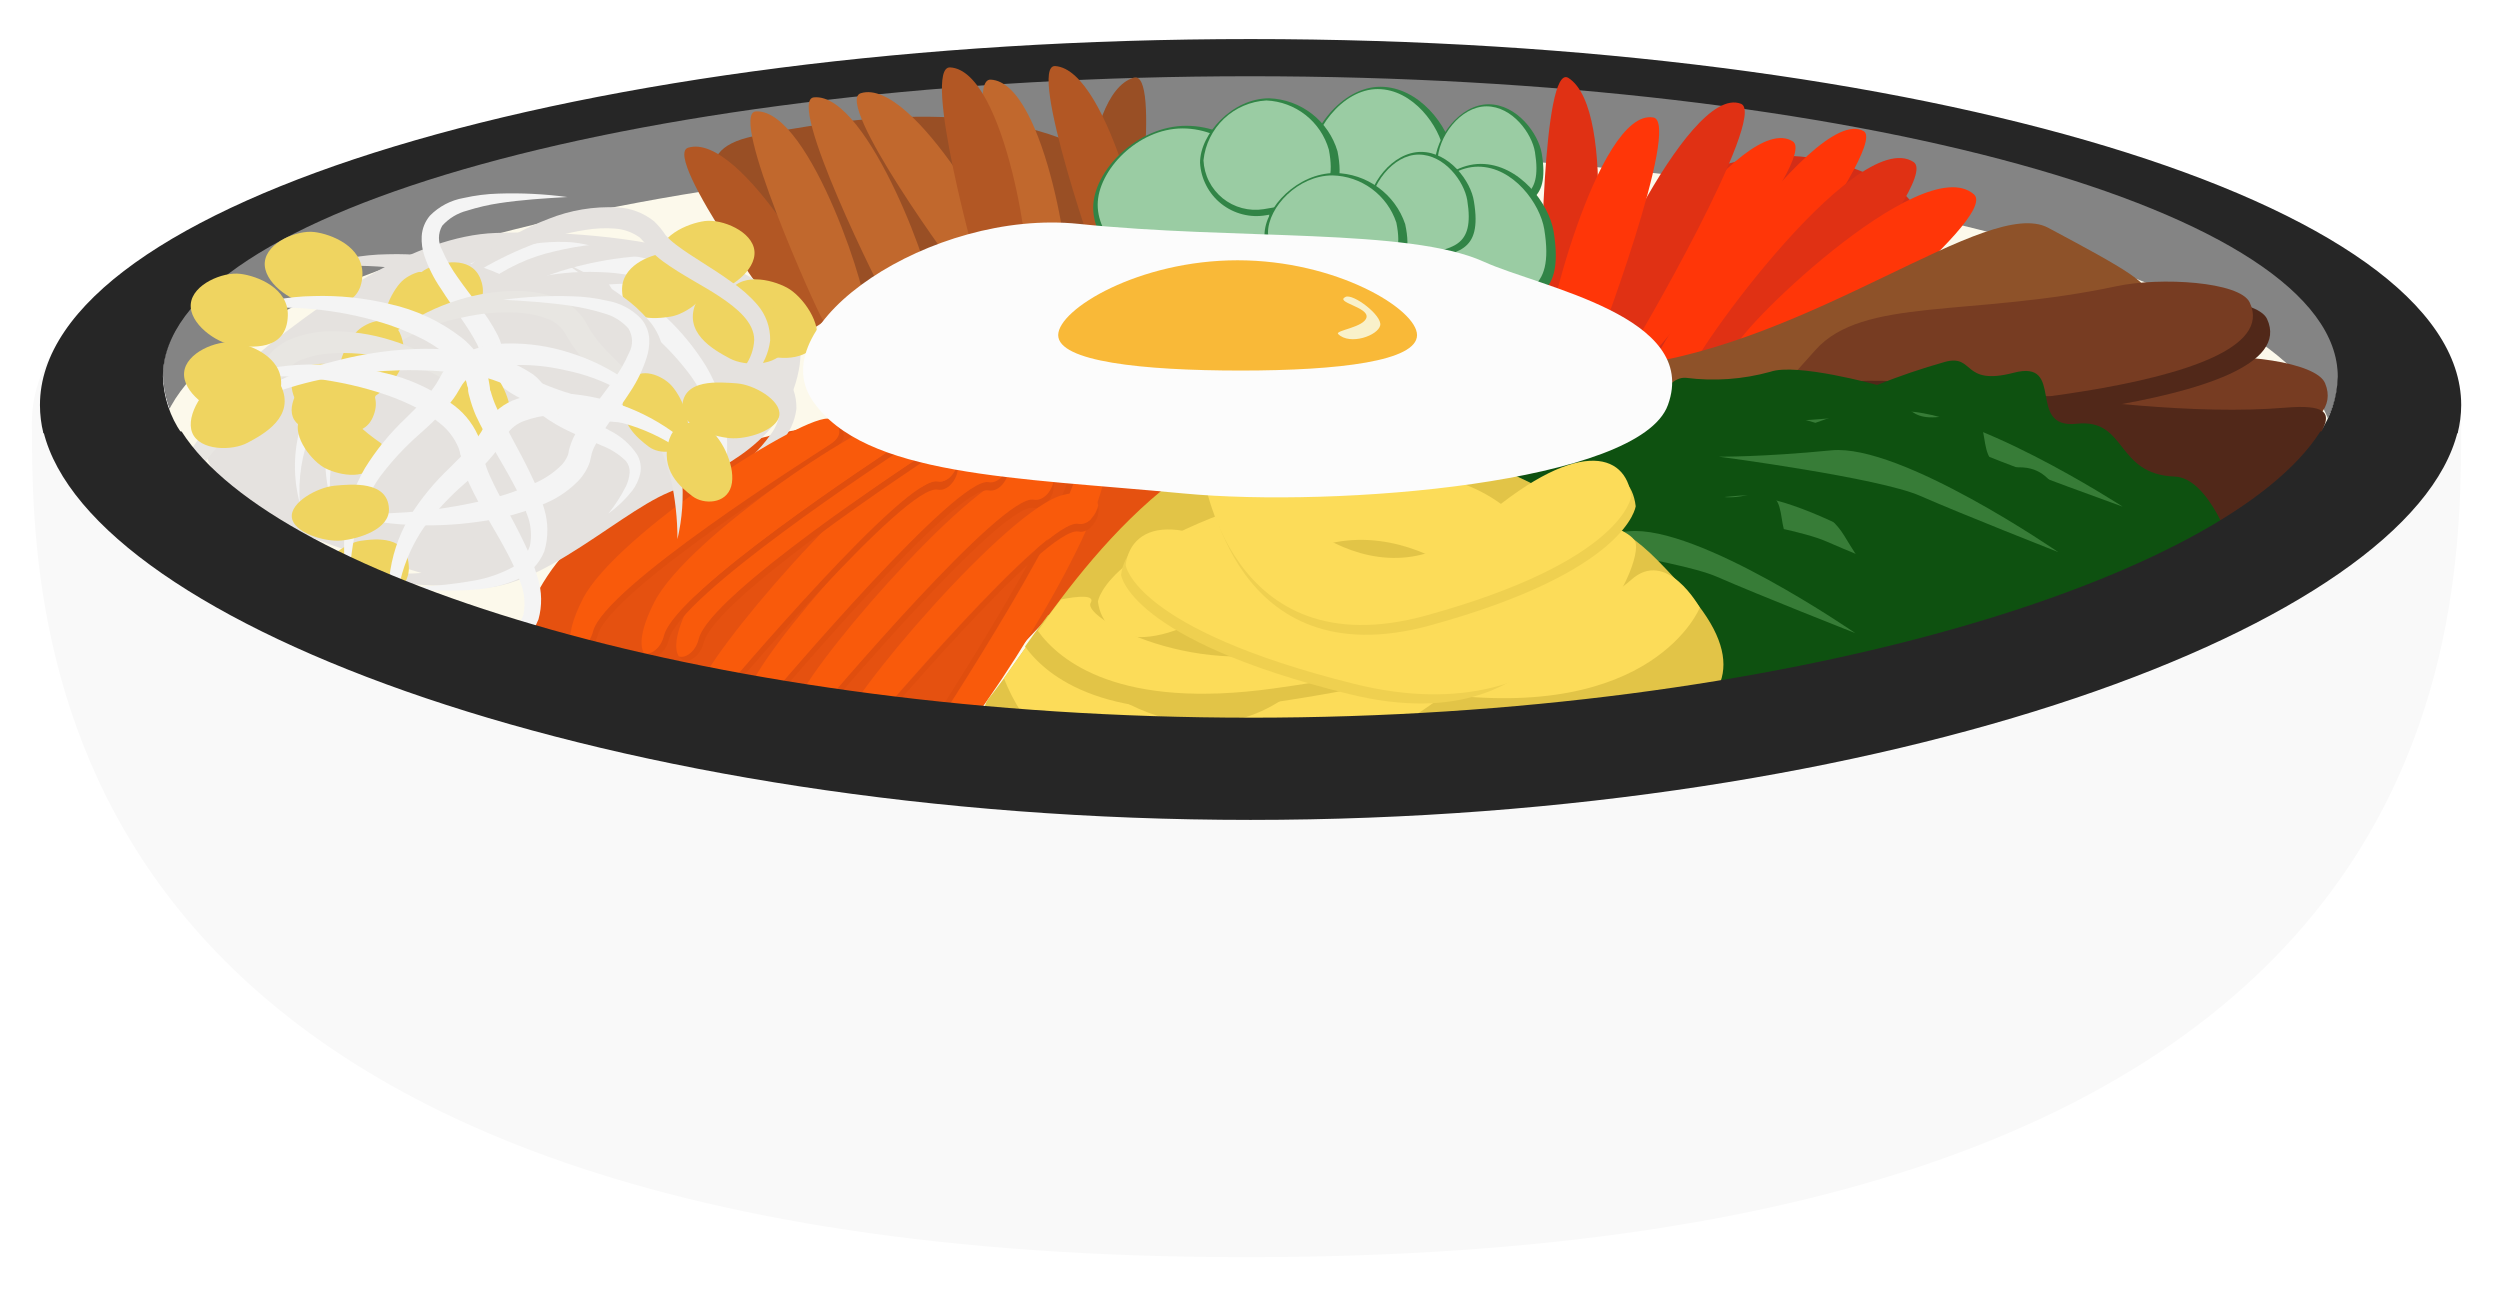 <svg width="54" height="28" viewBox="0 0 54 28" fill="none" xmlns="http://www.w3.org/2000/svg">
<path d="M53.162 9.123C53.162 13.694 53.162 27.155 26.925 27.155C0.86 27.155 0.689 13.694 0.689 9.123C0.689 4.552 12.434 0.844 26.925 0.844C41.416 0.844 53.162 4.55 53.162 9.123Z" fill="#F9F9F9"/>
<path d="M50.504 8.099C50.493 8.535 50.356 8.959 50.111 9.32C48.091 12.5 38.514 15.502 27.012 15.502C15.511 15.502 5.934 12.5 3.922 9.32C3.676 8.959 3.54 8.535 3.529 8.099C3.529 4.515 14.046 1.608 27.022 1.608C39.999 1.608 50.504 4.515 50.504 8.099Z" fill="#262626"/>
<path d="M50.504 8.099C50.493 8.535 50.356 8.959 50.111 9.32C48.091 12.5 38.514 15.502 27.012 15.502C15.511 15.502 5.934 12.5 3.922 9.32C3.676 8.959 3.54 8.535 3.529 8.099C3.529 4.515 14.046 1.608 27.022 1.608C39.999 1.608 50.504 4.515 50.504 8.099Z" fill="#848484"/>
<path d="M50.426 9.757C50.416 10.194 50.278 10.618 50.031 10.978C48.012 14.159 38.437 17.161 26.933 17.161C15.429 17.161 5.847 14.159 3.827 10.978C3.578 10.619 3.438 10.195 3.424 9.757C3.424 6.174 13.941 3.267 26.918 3.267C39.894 3.267 50.426 6.174 50.426 9.757Z" fill="#FCF9EB"/>
<path d="M44.719 10.19C43.433 10.332 43.563 9.091 42.481 9.372C41.399 9.653 42.1 8.019 41.011 8.479C39.922 8.939 40.133 8.193 39.497 8.467C38.86 8.74 38.109 9.178 38.109 9.178C38.109 9.178 36.316 8.959 35.786 9.24C35.227 9.487 34.624 9.621 34.013 9.636C33.844 9.659 33.682 9.72 33.539 9.814C33.396 9.907 33.276 10.032 33.187 10.178L35.615 10.409C36.749 10.516 38.39 9.544 39.223 10.538C40.056 11.533 40.467 13.065 41.891 12.396C43.316 11.727 44.769 12.354 45.259 12.468C45.749 12.582 46.136 11.555 46.136 11.555C46.136 11.555 45.468 10.108 44.719 10.19Z" fill="#0E5110"/>
<path d="M43.682 11.006C43.682 11.006 40.004 9.3 38.541 9.703C37.079 10.106 36.157 10.27 36.157 10.27C36.157 10.27 39.638 10.108 40.568 10.337C41.498 10.566 43.682 11.006 43.682 11.006Z" fill="#377C37"/>
<path d="M53.162 8.75C53.161 8.955 53.135 9.16 53.085 9.359H50.1C50.348 8.999 50.485 8.575 50.496 8.138C50.496 4.555 39.977 1.647 27.002 1.647C14.028 1.647 3.519 4.555 3.519 8.138C3.533 8.576 3.673 9 3.922 9.359H0.938C0.888 9.16 0.863 8.955 0.863 8.75C0.86 4.391 12.569 0.844 27.012 0.844C41.456 0.844 53.162 4.391 53.162 8.75Z" fill="#262626"/>
<path d="M43.56 12.284C42.272 12.197 42.565 10.991 41.471 11.078C40.377 11.165 41.277 9.675 40.138 9.936C38.999 10.197 39.313 9.499 38.646 9.655C38.149 9.783 37.658 9.936 37.176 10.113C37.176 10.113 35.435 9.576 34.873 9.76C34.278 9.907 33.659 9.932 33.053 9.834C32.531 9.77 32.165 9.205 32.165 10.222C32.165 11.239 33.642 10.076 34.533 10.881C35.547 11.802 37.117 11.426 37.803 12.557C38.489 13.689 38.969 14.368 40.459 13.96C41.949 13.552 43.309 14.428 43.776 14.627C44.244 14.825 44.771 13.88 44.771 13.88C44.771 13.88 44.311 12.336 43.56 12.284Z" fill="#0E5110"/>
<path d="M42.424 12.908C42.424 12.908 39.026 10.561 37.527 10.71C36.027 10.859 35.092 10.847 35.092 10.847C35.092 10.847 38.551 11.302 39.442 11.692C40.332 12.083 42.424 12.908 42.424 12.908Z" fill="#377C37"/>
<path d="M41.225 13.03C39.937 12.941 40.23 11.737 39.133 11.824C38.037 11.911 38.942 10.419 37.803 10.682C36.664 10.946 36.975 10.242 36.311 10.401C35.647 10.561 34.844 10.857 34.844 10.857C34.844 10.857 33.103 10.322 32.541 10.506C31.944 10.651 31.324 10.677 30.718 10.581C30.198 10.516 29.832 9.951 29.832 10.968C29.832 11.986 31.307 10.822 32.197 11.627C33.215 12.548 34.781 12.17 35.47 13.304C36.159 14.438 36.634 15.114 38.126 14.706C39.618 14.298 40.974 15.174 41.441 15.373C41.909 15.572 42.436 14.627 42.436 14.627C42.436 14.627 41.971 13.075 41.225 13.03Z" fill="#0E5110"/>
<path d="M40.076 13.677C40.076 13.677 36.679 11.329 35.177 11.476C33.675 11.623 32.745 11.613 32.745 11.613C32.745 11.613 36.202 12.07 37.092 12.461C37.982 12.851 40.076 13.677 40.076 13.677Z" fill="#377C37"/>
<path d="M20.959 15.704C20.959 17.31 15.672 15.502 12.922 15.502C10.171 15.502 11.278 12.752 12.452 11.7C17.207 7.445 21.959 9.738 24.709 9.738C27.46 9.738 20.959 14.097 20.959 15.704Z" fill="#E55110"/>
<path d="M22.325 10.971C21.646 10.837 17.905 15.268 17.493 15.741C17.154 16.131 17.149 15.596 17.159 15.38C17.159 15.611 17.229 15.877 17.493 15.564C17.905 15.082 21.646 10.658 22.325 10.792C22.521 10.829 22.71 10.62 22.75 10.401C22.822 10.665 22.573 11.018 22.325 10.971Z" fill="#E04E0E"/>
<path d="M22.755 10.402C22.715 10.62 22.526 10.829 22.33 10.792C21.646 10.658 17.905 15.082 17.493 15.564C17.229 15.868 17.167 15.612 17.159 15.38C17.159 15.336 17.159 15.306 17.159 15.306C17.279 14.599 20.84 10.444 22.001 10.178C22.504 10.058 22.715 10.205 22.755 10.402Z" fill="#F95A0B"/>
<path d="M21.35 10.593C20.668 10.461 16.928 14.88 16.513 15.365C16.177 15.753 16.172 15.219 16.18 15.005C16.18 15.236 16.249 15.502 16.513 15.186C16.928 14.706 20.668 10.294 21.35 10.414C21.546 10.454 21.735 10.242 21.777 10.026C21.84 10.294 21.601 10.643 21.35 10.593Z" fill="#E04E0E"/>
<path d="M21.778 10.026C21.735 10.242 21.546 10.454 21.35 10.414C20.669 10.295 16.928 14.706 16.513 15.186C16.249 15.492 16.19 15.236 16.18 15.005C16.18 14.96 16.18 14.93 16.18 14.93C16.297 14.224 19.86 10.068 21.022 9.802C21.524 9.683 21.735 9.827 21.778 10.026Z" fill="#F95A0B"/>
<path d="M23.131 9.916C23.357 10.662 20.146 15.594 19.788 16.133C19.507 16.576 19.97 16.494 20.154 16.449C19.955 16.477 19.721 16.449 19.942 16.104C20.291 15.559 23.511 10.633 23.285 9.886C23.263 9.779 23.278 9.667 23.326 9.568C23.375 9.47 23.455 9.39 23.553 9.342C23.485 9.346 23.42 9.366 23.36 9.399C23.301 9.431 23.249 9.476 23.209 9.531C23.169 9.586 23.141 9.649 23.127 9.715C23.114 9.782 23.115 9.85 23.131 9.916V9.916Z" fill="#E04E0E"/>
<path d="M23.553 9.345C23.455 9.393 23.375 9.473 23.326 9.571C23.278 9.67 23.263 9.782 23.285 9.889C23.511 10.635 20.3 15.564 19.942 16.107C19.721 16.452 19.942 16.48 20.154 16.452L20.218 16.432C20.81 16.184 23.827 11.501 23.869 10.148C23.891 9.574 23.73 9.36 23.553 9.345Z" fill="#F95A0B"/>
<path d="M23.295 11.481C22.611 11.347 18.87 15.766 18.458 16.263C18.119 16.654 18.114 16.119 18.124 15.905C18.124 16.134 18.194 16.402 18.458 16.087C18.87 15.607 22.611 11.18 23.295 11.314C23.489 11.354 23.68 11.143 23.72 10.924C23.782 11.175 23.543 11.538 23.295 11.481Z" fill="#E04E0E"/>
<path d="M23.72 10.911C23.68 11.13 23.489 11.341 23.295 11.302C22.611 11.167 18.87 15.594 18.458 16.074C18.194 16.377 18.132 16.121 18.124 15.893C18.124 15.848 18.124 15.818 18.124 15.818C18.244 15.112 21.805 10.956 22.966 10.69C23.469 10.568 23.68 10.715 23.72 10.911Z" fill="#F95A0B"/>
<path d="M20.253 10.576C19.572 10.444 15.831 14.863 15.416 15.348C15.08 15.736 15.075 15.201 15.083 14.988C15.083 15.219 15.152 15.485 15.416 15.169C15.831 14.689 19.572 10.265 20.253 10.397C20.45 10.437 20.639 10.225 20.681 10.009C20.743 10.27 20.504 10.626 20.253 10.576Z" fill="#E04E0E"/>
<path d="M20.681 10.009C20.639 10.225 20.45 10.436 20.253 10.397C19.572 10.265 15.831 14.689 15.416 15.169C15.152 15.475 15.093 15.219 15.083 14.987C15.083 14.943 15.083 14.913 15.083 14.913C15.207 14.199 18.771 10.046 19.932 9.777C20.427 9.665 20.639 9.81 20.681 10.009Z" fill="#F95A0B"/>
<path d="M10.067 7.89C10.361 7.505 10.713 7.17 11.111 6.895C11.512 6.609 11.947 6.375 12.407 6.199C12.88 6.009 13.39 5.924 13.899 5.95C14.19 5.964 14.468 6.069 14.695 6.251C14.789 6.341 14.873 6.442 14.944 6.552C15.014 6.627 15.09 6.696 15.172 6.758C15.526 7.027 15.951 7.256 16.351 7.549C16.564 7.692 16.758 7.863 16.926 8.056C17.113 8.272 17.212 8.551 17.202 8.837C17.167 9.102 17.052 9.35 16.873 9.549C16.713 9.736 16.53 9.903 16.329 10.046C15.939 10.328 15.523 10.571 15.085 10.772C15.477 10.503 15.85 10.208 16.202 9.889C16.37 9.734 16.522 9.561 16.655 9.374C16.774 9.212 16.843 9.018 16.854 8.817C16.854 8.437 16.48 8.131 16.108 7.885C15.735 7.639 15.297 7.425 14.884 7.121C14.774 7.041 14.672 6.951 14.581 6.85C14.521 6.76 14.453 6.677 14.377 6.602C14.226 6.498 14.051 6.436 13.869 6.423C13.653 6.403 13.434 6.412 13.22 6.45C12.996 6.484 12.775 6.534 12.559 6.599C11.657 6.875 10.812 7.312 10.067 7.89V7.89Z" fill="#E5E2DF"/>
<path d="M9.786 7.273C9.477 7.422 9.072 7.957 9.204 8.307C9.336 8.658 9.95 8.69 10.261 8.539C10.572 8.387 11.203 8.079 10.927 7.464C10.716 6.997 10.092 7.121 9.786 7.273Z" fill="#EFD460"/>
<path d="M15.2 13.88C15.448 12.92 19.81 10.058 20.29 9.737C20.678 9.474 20.363 9.22 20.233 9.13C20.365 9.25 20.482 9.449 20.183 9.655C19.706 9.976 15.332 12.836 15.093 13.796C15.026 14.074 14.812 14.223 14.663 14.179C14.789 14.38 15.113 14.233 15.2 13.88Z" fill="#E04E0E"/>
<path d="M14.663 14.179C14.812 14.224 15.026 14.075 15.093 13.796C15.341 12.836 19.706 9.976 20.183 9.656C20.489 9.449 20.365 9.25 20.233 9.131L20.186 9.104C19.711 8.93 15.58 11.68 14.881 13.083C14.576 13.684 14.563 14.025 14.663 14.179Z" fill="#F95A0B"/>
<path d="M12.909 13.724C13.158 12.769 17.552 9.994 18.035 9.678C18.428 9.429 18.112 9.161 17.983 9.071C18.114 9.193 18.231 9.395 17.93 9.594C17.45 9.907 13.051 12.682 12.803 13.637C12.733 13.913 12.517 14.06 12.37 14.01C12.497 14.217 12.817 14.075 12.909 13.724Z" fill="#E04E0E"/>
<path d="M12.377 14.01C12.524 14.06 12.74 13.913 12.81 13.637C13.059 12.682 17.458 9.907 17.938 9.593C18.244 9.394 18.122 9.193 17.99 9.071L17.93 9.051C17.458 8.867 13.305 11.538 12.591 12.931C12.288 13.527 12.273 13.861 12.377 14.01Z" fill="#F95A0B"/>
<path d="M14.449 13.809C14.697 12.849 19.059 9.986 19.539 9.665C19.93 9.417 19.614 9.148 19.482 9.059C19.614 9.178 19.731 9.379 19.435 9.583C18.955 9.904 14.581 12.767 14.342 13.726C14.275 14.002 14.061 14.154 13.912 14.107C14.039 14.308 14.367 14.162 14.449 13.809Z" fill="#E04E0E"/>
<path d="M13.912 14.107C14.061 14.155 14.275 14.003 14.342 13.727C14.591 12.767 18.955 9.904 19.435 9.584C19.738 9.38 19.614 9.178 19.482 9.059L19.435 9.034C18.96 8.857 14.829 11.61 14.13 13.013C13.825 13.612 13.815 13.96 13.912 14.107Z" fill="#F95A0B"/>
<path d="M40.931 4.055C36.788 1.645 33.471 6.293 34.125 6.758C34.779 7.223 36.96 8.862 37.333 8.802C37.706 8.743 43.053 5.288 40.931 4.055Z" fill="#D32E18"/>
<path d="M38.723 3.053C37.631 2.366 34.714 6.865 34.856 7.032C34.998 7.198 35.46 7.852 35.644 7.703C35.828 7.554 39.28 3.406 38.723 3.053Z" fill="#FF3608"/>
<path d="M40.258 2.834C39.146 2.182 35.45 7.964 35.582 8.158C35.714 8.352 36.147 9.044 36.365 8.837C36.584 8.631 40.827 3.177 40.258 2.834Z" fill="#FF3608"/>
<path d="M37.606 2.242C36.44 1.782 34.125 7.017 34.289 7.171C34.453 7.325 34.99 7.872 35.154 7.668C35.319 7.464 38.203 2.476 37.606 2.242Z" fill="#E03114"/>
<path d="M41.334 3.5C40.071 2.672 36.251 8.041 36.415 8.258C36.579 8.474 37.084 9.252 37.316 9.063C37.547 8.874 41.971 3.923 41.334 3.5Z" fill="#E03114"/>
<path d="M42.638 4.199C41.511 3.207 37.34 7.31 37.47 7.559C37.599 7.808 38.012 8.576 38.253 8.459C38.494 8.343 43.214 4.707 42.638 4.199Z" fill="#FF3608"/>
<path d="M33.876 1.682C34.97 2.376 34.386 6.977 34.194 6.927C34.003 6.877 33.344 6.736 33.307 6.502C33.269 6.268 33.317 1.342 33.876 1.682Z" fill="#E03114"/>
<path d="M35.714 2.538C34.513 2.322 33.249 7.4 33.434 7.512C33.617 7.624 34.234 8.022 34.354 7.82C34.473 7.619 36.328 2.647 35.714 2.538Z" fill="#FF3608"/>
<path d="M16.289 2.939C24.899 1.16 25.702 5.614 24.744 5.973C23.787 6.331 20.497 7.562 20.019 7.465C19.542 7.368 13.141 3.58 16.289 2.939Z" fill="#994F25"/>
<path d="M18.594 2.013C19.738 1.66 21.865 5.532 21.703 5.649C21.541 5.766 20.994 6.178 20.833 6.037C20.671 5.895 17.99 2.195 18.594 2.013Z" fill="#C1682D"/>
<path d="M17.58 2.103C18.771 1.988 20.263 6.231 20.087 6.316C19.91 6.4 19.308 6.694 19.176 6.522C19.045 6.35 16.968 2.163 17.58 2.103Z" fill="#C1682D"/>
<path d="M14.864 3.19C16.028 2.834 18.154 6.708 17.99 6.813C17.826 6.917 17.284 7.345 17.13 7.201C16.975 7.057 14.28 3.371 14.864 3.19Z" fill="#B25724"/>
<path d="M16.329 2.406C17.523 2.347 18.86 6.656 18.679 6.729C18.497 6.801 17.888 7.072 17.764 6.893C17.64 6.714 15.715 2.436 16.329 2.406Z" fill="#C1682D"/>
<path d="M24.488 1.678C23.32 2.028 23.32 5.893 23.521 5.89C23.722 5.888 24.384 5.89 24.448 5.716C24.513 5.542 25.085 1.499 24.488 1.678Z" fill="#994F25"/>
<path d="M21.399 1.72C22.608 1.78 23.22 6.166 23.026 6.219C22.832 6.271 22.173 6.48 22.078 6.291C21.984 6.102 20.778 1.688 21.399 1.72Z" fill="#C1682D"/>
<path d="M22.792 1.427C23.986 1.504 24.946 5.94 24.759 5.992C24.573 6.045 23.941 6.241 23.834 6.055C23.727 5.868 22.18 1.389 22.792 1.427Z" fill="#B25724"/>
<path d="M20.522 1.456C21.733 1.516 22.342 5.903 22.148 5.957C21.954 6.012 21.295 6.206 21.201 6.027C21.106 5.848 19.902 1.424 20.522 1.456Z" fill="#B25724"/>
<path d="M10.706 5.032C8.945 5.092 7.03 6.524 6.175 7.168C5.319 7.812 3.688 9.135 4.765 10.384C5.842 11.632 8.47 12.125 9.878 12.622C11.286 13.119 13.255 11.13 14.451 10.633C15.647 10.135 16.968 9.479 17.254 7.996C17.749 5.44 13.262 4.943 10.706 5.032Z" fill="#E5E2DF"/>
<path d="M17.033 7.23C16.618 6.878 16.14 6.606 15.625 6.43C15.119 6.242 14.597 6.102 14.066 6.012C13.538 5.916 13.003 5.865 12.467 5.86C11.948 5.837 11.429 5.907 10.935 6.066C10.827 6.105 10.724 6.157 10.629 6.221C10.536 6.293 10.453 6.377 10.38 6.469C10.188 6.697 9.964 6.896 9.716 7.061C9.249 7.375 8.784 7.648 8.366 7.974C7.945 8.288 7.607 8.702 7.384 9.178C7.177 9.677 7.092 10.218 7.135 10.757C6.987 10.21 6.992 9.634 7.15 9.091C7.337 8.542 7.669 8.054 8.11 7.678C8.535 7.323 8.978 6.991 9.438 6.683C9.55 6.604 9.647 6.522 9.751 6.435C9.841 6.354 9.924 6.267 10 6.173C10.097 6.041 10.21 5.921 10.338 5.818C10.467 5.725 10.609 5.649 10.758 5.594C11.314 5.417 11.897 5.345 12.479 5.383C13.042 5.409 13.601 5.492 14.148 5.631C14.693 5.762 15.222 5.954 15.725 6.203C16.232 6.444 16.678 6.795 17.033 7.23Z" fill="#F4F4F4"/>
<path d="M16.998 6.213C17.339 6.395 17.776 7.014 17.617 7.402C17.458 7.79 16.762 7.798 16.421 7.616C16.08 7.434 15.376 7.056 15.71 6.373C15.961 5.863 16.66 6.032 16.998 6.213Z" fill="#EFD460"/>
<path d="M16.376 7.357C15.959 7.009 15.482 6.74 14.969 6.564C14.462 6.379 13.94 6.239 13.409 6.146C12.881 6.052 12.346 6.002 11.81 5.997C11.291 5.973 10.773 6.042 10.278 6.201C10.171 6.241 10.068 6.294 9.972 6.358C9.879 6.43 9.796 6.513 9.724 6.606C9.526 6.827 9.3 7.02 9.052 7.181C8.585 7.492 8.12 7.768 7.699 8.094C7.281 8.41 6.947 8.824 6.727 9.3C6.52 9.799 6.435 10.34 6.478 10.879C6.33 10.333 6.335 9.756 6.493 9.213C6.683 8.667 7.015 8.182 7.456 7.808C7.878 7.422 8.358 7.126 8.786 6.813C8.898 6.736 8.995 6.654 9.099 6.564C9.188 6.483 9.272 6.396 9.348 6.303C9.441 6.177 9.549 6.063 9.669 5.962C9.799 5.868 9.941 5.793 10.092 5.739C10.646 5.562 11.229 5.49 11.81 5.527C12.373 5.553 12.932 5.637 13.479 5.776C14.025 5.908 14.555 6.101 15.058 6.35C15.567 6.584 16.017 6.928 16.376 7.357V7.357Z" fill="#F4F4F4"/>
<path d="M16.341 6.34C16.68 6.522 17.12 7.141 16.96 7.527C16.801 7.912 16.103 7.924 15.764 7.743C15.426 7.561 14.72 7.183 15.051 6.499C15.304 5.99 16.001 6.159 16.341 6.34Z" fill="#EFD460"/>
<path d="M8.704 7.062C8.913 6.654 9.219 6.304 9.594 6.042C9.969 5.772 10.384 5.565 10.825 5.428C11.273 5.281 11.742 5.212 12.213 5.226C12.46 5.234 12.704 5.28 12.937 5.363C13.201 5.452 13.428 5.627 13.581 5.861L13.668 6.012C13.693 6.052 13.71 6.094 13.74 6.134C13.798 6.221 13.861 6.304 13.929 6.383C14.066 6.539 14.227 6.689 14.382 6.848C14.719 7.164 15.012 7.524 15.255 7.917C15.493 8.321 15.642 8.771 15.69 9.238C15.73 9.69 15.698 10.146 15.595 10.588C15.594 10.148 15.546 9.71 15.451 9.28C15.35 8.867 15.172 8.477 14.929 8.129C14.674 7.784 14.381 7.468 14.056 7.189C13.892 7.037 13.728 6.883 13.559 6.706C13.475 6.618 13.398 6.524 13.327 6.425C13.291 6.374 13.258 6.321 13.228 6.266L13.146 6.127C13.051 5.986 12.913 5.88 12.753 5.826C12.566 5.759 12.371 5.718 12.173 5.704C11.756 5.678 11.337 5.713 10.93 5.808C10.072 5.976 9.292 6.416 8.704 7.062V7.062Z" fill="#F4F4F4"/>
<path d="M8.729 6.032C8.493 6.214 8.187 6.833 8.296 7.221C8.406 7.609 8.896 7.616 9.144 7.435C9.393 7.253 9.87 6.875 9.642 6.191C9.45 5.682 8.965 5.851 8.729 6.032Z" fill="#EFD460"/>
<path d="M15.247 5.569C14.194 5.442 13.126 5.539 12.114 5.855C11.868 5.932 11.629 6.026 11.397 6.139C11.172 6.242 10.961 6.374 10.771 6.532C10.594 6.671 10.455 6.854 10.368 7.061C10.349 7.109 10.335 7.16 10.328 7.211C10.328 7.231 10.328 7.278 10.311 7.318C10.293 7.357 10.293 7.397 10.283 7.434C10.247 7.573 10.198 7.709 10.139 7.84C9.89 8.355 9.599 8.797 9.356 9.265C9.231 9.49 9.124 9.724 9.037 9.966C8.951 10.184 8.93 10.423 8.978 10.652C9.012 10.761 9.069 10.862 9.144 10.947C9.219 11.033 9.312 11.102 9.415 11.15C9.645 11.266 9.891 11.35 10.144 11.399C10.67 11.495 11.203 11.547 11.738 11.555C11.199 11.63 10.654 11.645 10.112 11.6C9.83 11.576 9.554 11.509 9.293 11.401C9.147 11.345 9.013 11.258 8.902 11.147C8.791 11.036 8.704 10.903 8.647 10.757C8.557 10.463 8.557 10.148 8.647 9.854C8.724 9.584 8.826 9.322 8.953 9.071C9.201 8.573 9.475 8.111 9.684 7.643C9.737 7.536 9.781 7.425 9.816 7.31C9.816 7.283 9.816 7.258 9.833 7.231L9.848 7.139C9.857 7.054 9.877 6.97 9.905 6.89C10.014 6.594 10.205 6.336 10.455 6.144C10.909 5.793 11.436 5.548 11.997 5.425C12.535 5.294 13.089 5.236 13.643 5.253C14.192 5.265 14.735 5.372 15.247 5.569V5.569Z" fill="#E5E2DF"/>
<path d="M15.225 4.774C15.598 4.727 16.257 4.998 16.296 5.423C16.336 5.848 15.744 6.269 15.361 6.316C14.978 6.363 14.212 6.455 14.188 5.679C14.18 5.087 14.864 4.824 15.225 4.774Z" fill="#EFD460"/>
<path d="M6.769 5.796C7.282 5.601 7.825 5.499 8.373 5.492C8.927 5.475 9.481 5.533 10.02 5.664C10.581 5.786 11.107 6.031 11.562 6.383C11.811 6.575 12.002 6.833 12.111 7.129C12.139 7.209 12.158 7.293 12.168 7.377L12.183 7.472C12.183 7.497 12.183 7.524 12.201 7.551C12.232 7.668 12.273 7.782 12.325 7.892C12.531 8.36 12.822 8.825 13.054 9.32C13.184 9.567 13.29 9.826 13.372 10.093C13.462 10.387 13.462 10.701 13.372 10.996C13.316 11.141 13.23 11.273 13.12 11.383C13.01 11.494 12.878 11.58 12.733 11.637C12.472 11.746 12.196 11.812 11.915 11.834C11.372 11.879 10.827 11.863 10.288 11.787C10.822 11.78 11.354 11.729 11.88 11.635C12.132 11.586 12.377 11.502 12.606 11.386C12.71 11.338 12.802 11.269 12.877 11.184C12.953 11.098 13.009 10.998 13.044 10.889C13.091 10.659 13.07 10.421 12.984 10.202C12.896 9.96 12.791 9.725 12.668 9.499C12.419 9.034 12.123 8.588 11.882 8.076C11.819 7.942 11.767 7.803 11.728 7.661C11.728 7.623 11.711 7.584 11.701 7.544C11.691 7.504 11.701 7.457 11.683 7.437C11.676 7.386 11.663 7.336 11.646 7.288C11.558 7.08 11.42 6.897 11.243 6.756C11.052 6.597 10.84 6.465 10.614 6.363C10.383 6.25 10.143 6.155 9.898 6.079C8.887 5.764 7.82 5.668 6.769 5.796V5.796Z" fill="#E5E2DF"/>
<path d="M6.792 5.012C6.419 4.965 5.762 5.234 5.72 5.661C5.678 6.089 6.274 6.507 6.657 6.564C7.04 6.621 7.804 6.703 7.829 5.927C7.836 5.321 7.155 5.057 6.792 5.012Z" fill="#EFD460"/>
<path d="M14.367 6.163C13.431 6.066 12.485 6.16 11.586 6.442C11.37 6.509 11.159 6.592 10.955 6.691C10.756 6.78 10.57 6.896 10.403 7.036C10.25 7.16 10.129 7.318 10.052 7.499C10.037 7.54 10.025 7.583 10.017 7.626C10.017 7.641 10.017 7.685 10.002 7.72C9.987 7.755 9.987 7.795 9.977 7.827C9.943 7.955 9.897 8.08 9.841 8.2C9.624 8.66 9.343 9.053 9.139 9.466C9.028 9.664 8.933 9.871 8.856 10.085C8.781 10.276 8.762 10.484 8.801 10.685C8.83 10.78 8.878 10.868 8.943 10.943C9.009 11.018 9.089 11.078 9.179 11.12C9.382 11.222 9.598 11.297 9.821 11.341C10.288 11.428 10.761 11.479 11.236 11.493C10.757 11.563 10.271 11.58 9.788 11.543C9.537 11.522 9.291 11.463 9.057 11.368C8.927 11.317 8.808 11.239 8.709 11.14C8.609 11.041 8.532 10.922 8.48 10.791C8.401 10.526 8.401 10.243 8.48 9.978C8.549 9.736 8.639 9.5 8.751 9.275C8.965 8.834 9.214 8.419 9.398 8.009C9.443 7.912 9.479 7.811 9.505 7.708C9.511 7.685 9.516 7.662 9.52 7.638L9.532 7.556C9.543 7.482 9.561 7.409 9.584 7.337C9.684 7.071 9.857 6.837 10.082 6.663C10.49 6.35 10.962 6.131 11.465 6.022C11.945 5.906 12.44 5.857 12.934 5.877C13.425 5.887 13.91 5.984 14.367 6.163V6.163Z" fill="#E5E2DF"/>
<path d="M14.349 5.468C14.68 5.428 15.264 5.667 15.302 6.045C15.339 6.423 14.804 6.791 14.479 6.84C14.153 6.89 13.459 6.965 13.437 6.273C13.419 5.749 14.018 5.51 14.349 5.468Z" fill="#EFD460"/>
<path d="M7.901 12.356C8.837 12.454 9.783 12.359 10.681 12.078C10.898 12.011 11.109 11.928 11.313 11.829C11.512 11.739 11.698 11.623 11.865 11.483C12.018 11.36 12.138 11.201 12.216 11.021C12.231 10.979 12.242 10.937 12.25 10.894C12.25 10.879 12.25 10.834 12.265 10.799C12.28 10.765 12.28 10.727 12.29 10.693C12.324 10.564 12.37 10.439 12.427 10.319C12.643 9.859 12.924 9.466 13.128 9.054C13.24 8.855 13.334 8.648 13.412 8.434C13.486 8.244 13.505 8.036 13.466 7.835C13.438 7.74 13.389 7.652 13.324 7.577C13.259 7.502 13.179 7.441 13.088 7.4C12.886 7.297 12.67 7.223 12.447 7.179C11.98 7.091 11.507 7.041 11.032 7.027C11.511 6.957 11.996 6.942 12.479 6.98C12.73 6.998 12.977 7.056 13.21 7.151C13.342 7.203 13.461 7.281 13.561 7.38C13.66 7.48 13.738 7.599 13.79 7.731C13.87 7.996 13.87 8.279 13.79 8.544C13.722 8.786 13.631 9.022 13.519 9.248C13.305 9.688 13.056 10.103 12.872 10.513C12.827 10.61 12.792 10.711 12.765 10.814C12.759 10.837 12.754 10.861 12.75 10.884L12.738 10.966C12.727 11.04 12.709 11.114 12.686 11.185C12.586 11.451 12.413 11.685 12.188 11.859C11.78 12.172 11.308 12.391 10.806 12.5C10.325 12.616 9.83 12.665 9.336 12.645C8.844 12.634 8.358 12.537 7.901 12.356V12.356Z" fill="#E5E2DF"/>
<path d="M7.918 13.053C7.588 13.093 7.003 12.854 6.966 12.476C6.929 12.098 7.463 11.73 7.789 11.682C8.115 11.635 8.809 11.556 8.831 12.247C8.848 12.782 8.249 13.011 7.918 13.053Z" fill="#EFD460"/>
<path d="M7.319 9.501C8.063 10.079 8.905 10.516 9.806 10.792C10.023 10.86 10.245 10.909 10.47 10.941C10.683 10.978 10.9 10.988 11.116 10.971C11.301 10.958 11.478 10.896 11.631 10.792C11.709 10.717 11.778 10.633 11.838 10.543C11.929 10.443 12.031 10.352 12.141 10.272C12.554 9.971 12.982 9.775 13.365 9.511C13.748 9.248 14.111 8.959 14.111 8.576C14.099 8.369 14.027 8.17 13.902 8.004C13.767 7.817 13.615 7.644 13.447 7.487C13.094 7.17 12.722 6.875 12.332 6.604C12.77 6.805 13.187 7.049 13.576 7.333C13.778 7.476 13.961 7.643 14.123 7.83C14.304 8.033 14.42 8.285 14.456 8.554C14.466 8.84 14.366 9.119 14.178 9.335C14.017 9.535 13.83 9.711 13.621 9.859C13.22 10.148 12.795 10.384 12.442 10.65C12.359 10.711 12.283 10.781 12.216 10.859C12.143 10.968 12.06 11.069 11.967 11.16C11.739 11.34 11.461 11.444 11.171 11.458C10.662 11.484 10.152 11.399 9.679 11.21C9.219 11.035 8.785 10.801 8.386 10.513C7.978 10.236 7.618 9.894 7.319 9.501V9.501Z" fill="#E5E2DF"/>
<path d="M7.038 10.12C6.732 9.969 6.324 9.434 6.456 9.086C6.588 8.738 7.202 8.703 7.513 8.852C7.824 9.001 8.455 9.315 8.179 9.929C7.968 10.396 7.344 10.27 7.038 10.12Z" fill="#EFD460"/>
<path d="M7.192 8.591C7.935 9.17 8.778 9.608 9.679 9.882C9.895 9.95 10.116 9.999 10.34 10.031C10.555 10.069 10.773 10.079 10.989 10.061C11.179 10.047 11.361 9.983 11.517 9.874C11.593 9.799 11.662 9.716 11.721 9.626C11.812 9.525 11.914 9.433 12.024 9.352C12.437 9.051 12.865 8.855 13.248 8.591C13.63 8.328 13.994 8.039 13.994 7.659C13.984 7.45 13.911 7.25 13.785 7.084C13.652 6.897 13.5 6.724 13.33 6.569C12.979 6.25 12.606 5.954 12.216 5.684C12.653 5.885 13.07 6.129 13.459 6.413C13.66 6.556 13.843 6.723 14.004 6.91C14.186 7.112 14.301 7.366 14.332 7.636C14.343 7.923 14.244 8.203 14.056 8.42C13.89 8.616 13.699 8.79 13.489 8.937C13.091 9.225 12.666 9.459 12.312 9.728C12.229 9.788 12.152 9.857 12.084 9.934C12.011 10.043 11.928 10.144 11.835 10.235C11.607 10.415 11.329 10.52 11.039 10.534C10.53 10.56 10.021 10.475 9.547 10.285C9.087 10.11 8.651 9.876 8.251 9.588C7.847 9.315 7.489 8.978 7.192 8.591V8.591Z" fill="#E5E2DF"/>
<path d="M6.906 9.21C6.6 9.061 6.195 8.524 6.324 8.176C6.453 7.828 7.07 7.793 7.384 7.942C7.697 8.091 8.326 8.405 8.05 9.019C7.841 9.486 7.217 9.359 6.906 9.21Z" fill="#EFD460"/>
<path d="M9.505 6.42C9.799 6.036 10.152 5.701 10.549 5.425C10.95 5.139 11.385 4.905 11.845 4.729C12.318 4.539 12.828 4.454 13.337 4.48C13.627 4.494 13.904 4.6 14.13 4.781C14.224 4.872 14.308 4.973 14.379 5.082C14.447 5.158 14.523 5.227 14.605 5.288C14.959 5.557 15.384 5.786 15.784 6.079C15.996 6.219 16.189 6.387 16.356 6.579C16.544 6.795 16.643 7.074 16.635 7.36C16.601 7.63 16.486 7.884 16.306 8.089C16.145 8.276 15.961 8.443 15.759 8.586C15.37 8.87 14.954 9.114 14.516 9.315C14.906 9.045 15.278 8.75 15.63 8.432C15.797 8.275 15.95 8.102 16.085 7.917C16.209 7.75 16.281 7.55 16.291 7.343C16.291 6.96 15.918 6.656 15.545 6.407C15.172 6.159 14.735 5.947 14.322 5.647C14.213 5.567 14.112 5.476 14.021 5.375C13.961 5.285 13.892 5.202 13.815 5.127C13.659 5.017 13.477 4.951 13.287 4.938C13.07 4.921 12.852 4.931 12.638 4.968C12.415 5.002 12.193 5.051 11.977 5.117C11.08 5.397 10.243 5.839 9.505 6.42V6.42Z" fill="#E5E2DF"/>
<path d="M9.224 5.803C8.915 5.953 8.51 6.487 8.642 6.838C8.774 7.189 9.388 7.218 9.699 7.069C10.01 6.92 10.636 6.609 10.365 5.992C10.154 5.527 9.53 5.652 9.224 5.803Z" fill="#EFD460"/>
<path d="M7.192 8.589C7.485 8.204 7.838 7.868 8.236 7.594C8.636 7.306 9.072 7.072 9.532 6.898C10.006 6.709 10.515 6.624 11.024 6.649C11.314 6.665 11.592 6.77 11.82 6.95C11.913 7.041 11.996 7.142 12.069 7.251C12.137 7.327 12.214 7.397 12.298 7.457C12.651 7.726 13.076 7.954 13.474 8.248C13.684 8.395 13.875 8.569 14.041 8.765C14.229 8.982 14.328 9.262 14.317 9.549C14.286 9.819 14.171 10.073 13.989 10.275C13.828 10.462 13.645 10.629 13.444 10.772C13.055 11.056 12.638 11.3 12.201 11.501C12.591 11.231 12.964 10.935 13.315 10.615C13.485 10.461 13.637 10.288 13.77 10.101C13.896 9.935 13.969 9.734 13.979 9.526C13.979 9.146 13.606 8.84 13.233 8.594C12.86 8.347 12.422 8.133 12.009 7.833C11.902 7.751 11.803 7.66 11.713 7.559C11.654 7.469 11.586 7.386 11.509 7.31C11.353 7.202 11.171 7.138 10.982 7.124C10.765 7.105 10.547 7.115 10.333 7.154C10.109 7.185 9.887 7.235 9.671 7.303C8.773 7.576 7.933 8.012 7.192 8.589V8.589Z" fill="#E5E2DF"/>
<path d="M6.906 7.969C6.6 8.118 6.195 8.653 6.324 9.004C6.453 9.354 7.07 9.387 7.384 9.237C7.697 9.088 8.326 8.775 8.05 8.161C7.841 7.693 7.217 7.82 6.906 7.969Z" fill="#EFD460"/>
<path d="M15.787 8.862C15.311 9.015 14.816 9.103 14.317 9.126C13.814 9.155 13.309 9.134 12.81 9.063C12.3 8.997 11.802 8.856 11.333 8.646C11.077 8.535 10.845 8.376 10.651 8.176C10.54 8.059 10.455 7.92 10.403 7.768L10.36 7.581C10.348 7.535 10.332 7.49 10.311 7.447C10.117 7.059 9.793 6.664 9.525 6.238C9.375 6.021 9.256 5.784 9.169 5.535C9.121 5.395 9.101 5.247 9.109 5.099C9.119 4.937 9.181 4.783 9.286 4.659C9.483 4.458 9.739 4.324 10.017 4.276C10.262 4.221 10.512 4.189 10.763 4.182C11.262 4.165 11.761 4.19 12.255 4.256C11.758 4.284 11.261 4.316 10.788 4.388C10.551 4.423 10.318 4.478 10.089 4.55C9.882 4.603 9.695 4.716 9.552 4.876C9.506 4.956 9.481 5.047 9.481 5.14C9.481 5.233 9.506 5.325 9.552 5.405C9.643 5.614 9.756 5.813 9.89 5.997C10.027 6.194 10.176 6.385 10.325 6.584C10.488 6.789 10.63 7.009 10.751 7.241C10.783 7.308 10.81 7.378 10.833 7.449C10.833 7.487 10.853 7.537 10.858 7.569C10.864 7.587 10.869 7.605 10.873 7.624C10.904 7.705 10.953 7.78 11.014 7.842C11.168 7.993 11.347 8.117 11.542 8.208C11.968 8.404 12.415 8.55 12.875 8.643C13.83 8.851 14.81 8.924 15.787 8.862V8.862Z" fill="#F4F4F4"/>
<path d="M15.764 9.464C16.137 9.499 16.794 9.292 16.834 8.967C16.873 8.641 16.282 8.305 15.909 8.28C15.536 8.255 14.762 8.173 14.737 8.778C14.717 9.223 15.391 9.429 15.764 9.464Z" fill="#EFD460"/>
<path d="M7.744 8.124C7.952 7.716 8.257 7.365 8.632 7.102C9.012 6.833 9.431 6.626 9.875 6.487C10.322 6.343 10.791 6.274 11.261 6.286C11.508 6.294 11.753 6.34 11.987 6.423C12.25 6.512 12.476 6.687 12.628 6.92L12.715 7.072C12.743 7.112 12.758 7.154 12.79 7.194C12.848 7.28 12.911 7.363 12.979 7.442C13.113 7.599 13.275 7.748 13.432 7.907C13.768 8.224 14.061 8.584 14.305 8.977C14.537 9.381 14.682 9.83 14.73 10.295C14.769 10.747 14.736 11.203 14.633 11.645C14.633 11.205 14.585 10.766 14.489 10.337C14.389 9.923 14.212 9.532 13.969 9.183C13.712 8.84 13.419 8.525 13.096 8.243C12.932 8.091 12.768 7.94 12.598 7.763C12.519 7.672 12.445 7.577 12.377 7.477C12.34 7.425 12.306 7.371 12.275 7.315L12.193 7.179C12.101 7.037 11.963 6.931 11.803 6.878C11.616 6.81 11.421 6.769 11.223 6.756C10.806 6.729 10.387 6.764 9.98 6.86C9.117 7.028 8.333 7.471 7.744 8.124V8.124Z" fill="#E8E6E2"/>
<path d="M7.767 7.106C7.53 7.288 7.224 7.907 7.336 8.293C7.448 8.678 7.933 8.691 8.169 8.509C8.406 8.327 8.896 7.949 8.667 7.266C8.49 6.756 8.005 6.922 7.767 7.106Z" fill="#EFD460"/>
<path d="M10.601 9.001C10.015 8.352 9.234 7.909 8.376 7.738C7.969 7.642 7.55 7.607 7.132 7.634C6.934 7.646 6.738 7.687 6.55 7.755C6.39 7.809 6.252 7.915 6.16 8.056L6.078 8.193C6.047 8.249 6.013 8.303 5.976 8.355C5.905 8.453 5.829 8.546 5.747 8.636C5.585 8.812 5.421 8.964 5.25 9.116C4.926 9.394 4.633 9.706 4.374 10.046C4.131 10.394 3.955 10.784 3.855 11.197C3.759 11.627 3.71 12.067 3.71 12.508C3.607 12.066 3.574 11.61 3.613 11.157C3.664 10.691 3.812 10.242 4.049 9.837C4.291 9.448 4.583 9.092 4.917 8.777C5.073 8.618 5.235 8.469 5.369 8.312C5.437 8.233 5.5 8.15 5.558 8.064C5.586 8.025 5.611 7.984 5.633 7.942L5.72 7.79C5.873 7.557 6.099 7.382 6.364 7.293C6.597 7.21 6.841 7.164 7.088 7.156C7.557 7.145 8.026 7.213 8.473 7.357C8.917 7.496 9.336 7.703 9.716 7.972C10.09 8.238 10.394 8.591 10.601 9.001V9.001Z" fill="#E8E6E2"/>
<path d="M10.577 7.984C10.825 8.166 11.119 8.785 11.007 9.17C10.895 9.556 10.41 9.568 10.174 9.387C9.938 9.205 9.448 8.827 9.676 8.143C9.853 7.633 10.34 7.807 10.577 7.984Z" fill="#EFD460"/>
<path d="M4.738 9.178C5.039 8.807 5.42 8.509 5.852 8.305C6.281 8.088 6.734 7.921 7.202 7.808C7.668 7.684 8.144 7.6 8.625 7.559C9.108 7.518 9.595 7.528 10.077 7.589C10.59 7.63 11.085 7.801 11.514 8.086C11.573 8.131 11.627 8.182 11.676 8.238C11.701 8.265 11.723 8.297 11.748 8.327L11.793 8.387C11.854 8.466 11.924 8.538 12.002 8.601C12.17 8.741 12.354 8.862 12.549 8.961C12.75 9.071 12.959 9.18 13.171 9.3C13.407 9.417 13.609 9.594 13.757 9.812C13.835 9.94 13.86 10.094 13.827 10.24C13.795 10.368 13.739 10.489 13.66 10.595C13.511 10.784 13.336 10.952 13.141 11.093C13.287 10.912 13.413 10.716 13.519 10.508C13.565 10.414 13.592 10.312 13.601 10.207C13.605 10.118 13.577 10.029 13.521 9.959C13.372 9.813 13.194 9.7 12.999 9.625C12.793 9.531 12.571 9.449 12.352 9.344C12.123 9.241 11.906 9.115 11.703 8.966C11.597 8.883 11.5 8.788 11.415 8.683L11.353 8.603C11.338 8.588 11.328 8.571 11.313 8.556C11.283 8.525 11.25 8.495 11.216 8.469C10.849 8.247 10.437 8.109 10.01 8.066C9.1 7.953 8.178 7.976 7.274 8.133C6.818 8.207 6.371 8.323 5.936 8.479C5.496 8.635 5.09 8.872 4.738 9.178V9.178Z" fill="#F4F4F4"/>
<path d="M4.772 8.161C4.434 8.342 3.994 8.961 4.153 9.349C4.312 9.737 5.011 9.745 5.349 9.563C5.687 9.382 6.394 9.004 6.063 8.32C5.809 7.807 5.113 7.979 4.772 8.161Z" fill="#EFD460"/>
<path d="M14.434 9.26C13.849 8.61 13.069 8.167 12.211 7.997C11.804 7.901 11.384 7.865 10.967 7.892C10.769 7.905 10.574 7.946 10.388 8.014C10.224 8.062 10.082 8.165 9.985 8.305L9.903 8.442C9.872 8.498 9.838 8.552 9.801 8.603C9.726 8.7 9.652 8.8 9.572 8.884C9.41 9.061 9.246 9.213 9.075 9.364C8.751 9.646 8.459 9.961 8.202 10.305C7.958 10.653 7.782 11.045 7.682 11.458C7.587 11.893 7.541 12.337 7.545 12.781C7.442 12.339 7.409 11.883 7.448 11.431C7.499 10.965 7.647 10.515 7.883 10.111C8.127 9.718 8.42 9.358 8.756 9.041C8.911 8.882 9.075 8.733 9.209 8.576C9.277 8.497 9.34 8.414 9.398 8.327C9.43 8.288 9.445 8.245 9.473 8.206L9.557 8.054C9.711 7.822 9.938 7.647 10.201 7.556C10.435 7.474 10.68 7.428 10.927 7.42C11.397 7.408 11.866 7.476 12.313 7.621C12.757 7.759 13.176 7.967 13.556 8.235C13.928 8.5 14.229 8.852 14.434 9.26V9.26Z" fill="#F4F4F4"/>
<path d="M14.411 8.243C14.66 8.424 14.954 9.043 14.842 9.429C14.73 9.814 14.245 9.827 14.009 9.645C13.772 9.464 13.28 9.086 13.511 8.402C13.688 7.892 14.173 8.056 14.411 8.243Z" fill="#EFD460"/>
<path d="M5.165 6.698C5.679 6.505 6.223 6.403 6.772 6.395C7.326 6.378 7.88 6.436 8.418 6.567C8.979 6.69 9.505 6.935 9.96 7.285C10.21 7.477 10.4 7.736 10.51 8.031C10.537 8.112 10.556 8.195 10.567 8.28L10.582 8.372C10.582 8.399 10.582 8.424 10.599 8.452C10.63 8.568 10.671 8.682 10.721 8.792C10.93 9.26 11.218 9.725 11.452 10.22C11.578 10.471 11.68 10.733 11.758 11.003C11.845 11.298 11.845 11.611 11.758 11.906C11.702 12.047 11.617 12.175 11.51 12.283C11.403 12.391 11.275 12.476 11.134 12.533C10.873 12.64 10.597 12.707 10.316 12.732C9.773 12.777 9.228 12.762 8.689 12.687C9.224 12.68 9.757 12.628 10.283 12.533C10.537 12.484 10.782 12.4 11.012 12.284C11.115 12.236 11.207 12.167 11.282 12.081C11.357 11.996 11.413 11.895 11.447 11.787C11.492 11.559 11.469 11.323 11.383 11.108C11.297 10.865 11.192 10.631 11.067 10.406C10.818 9.939 10.522 9.494 10.281 8.981C10.223 8.847 10.175 8.708 10.139 8.566C10.127 8.528 10.118 8.489 10.112 8.449C10.112 8.409 10.112 8.362 10.094 8.342C10.086 8.291 10.072 8.241 10.055 8.193C9.965 7.983 9.823 7.799 9.642 7.661C9.451 7.503 9.24 7.371 9.015 7.268C8.784 7.156 8.544 7.061 8.299 6.984C7.286 6.669 6.218 6.571 5.165 6.698V6.698Z" fill="#F4F4F4"/>
<path d="M5.19 5.915C4.817 5.868 4.161 6.139 4.121 6.564C4.081 6.989 4.673 7.41 5.046 7.457C5.419 7.504 6.192 7.596 6.217 6.82C6.237 6.228 5.563 5.96 5.19 5.915Z" fill="#EFD460"/>
<path d="M5.026 8.178C5.539 7.986 6.082 7.883 6.63 7.875C7.184 7.858 7.738 7.917 8.276 8.049C8.837 8.171 9.363 8.416 9.818 8.765C10.068 8.957 10.258 9.216 10.368 9.511C10.396 9.592 10.415 9.675 10.425 9.76L10.44 9.852C10.44 9.879 10.44 9.907 10.457 9.934C10.489 10.05 10.53 10.165 10.579 10.275C10.788 10.74 11.077 11.207 11.31 11.7C11.435 11.952 11.538 12.215 11.616 12.485C11.707 12.775 11.712 13.085 11.631 13.378C11.575 13.525 11.489 13.658 11.378 13.769C11.268 13.88 11.135 13.967 10.989 14.025C10.728 14.132 10.453 14.198 10.171 14.221C9.629 14.267 9.084 14.253 8.545 14.179C9.079 14.169 9.613 14.118 10.139 14.025C10.392 13.975 10.637 13.892 10.868 13.776C10.971 13.728 11.064 13.659 11.139 13.574C11.214 13.488 11.271 13.387 11.305 13.279C11.351 13.048 11.33 12.809 11.246 12.59C11.158 12.348 11.051 12.114 10.927 11.889C10.679 11.421 10.383 10.978 10.144 10.466C10.081 10.331 10.029 10.19 9.99 10.046C9.978 10.008 9.969 9.97 9.962 9.931C9.962 9.889 9.962 9.842 9.945 9.824C9.937 9.773 9.924 9.723 9.905 9.675C9.819 9.466 9.68 9.283 9.502 9.143C9.312 8.984 9.101 8.851 8.876 8.748C8.641 8.636 8.398 8.542 8.15 8.467C7.14 8.153 6.076 8.054 5.026 8.178V8.178Z" fill="#F4F4F4"/>
<path d="M5.046 7.395C4.673 7.35 4.016 7.619 3.977 8.044C3.937 8.469 4.529 8.892 4.902 8.937C5.275 8.982 6.048 9.079 6.073 8.3C6.093 7.711 5.414 7.442 5.046 7.395Z" fill="#EFD460"/>
<path d="M7.351 11.073C8.324 11.134 9.301 11.061 10.253 10.854C10.717 10.762 11.168 10.615 11.596 10.416C11.794 10.324 11.974 10.199 12.129 10.046C12.189 9.983 12.236 9.908 12.268 9.827L12.283 9.77C12.283 9.74 12.298 9.688 12.31 9.653C12.331 9.581 12.358 9.511 12.39 9.444C12.51 9.218 12.65 9.003 12.81 8.802C12.959 8.603 13.108 8.412 13.245 8.215C13.382 8.031 13.497 7.832 13.588 7.621C13.633 7.54 13.655 7.448 13.652 7.356C13.649 7.263 13.622 7.173 13.573 7.094C13.431 6.934 13.244 6.82 13.036 6.766C12.808 6.695 12.574 6.642 12.337 6.606C11.857 6.534 11.365 6.502 10.873 6.475C11.367 6.408 11.866 6.383 12.365 6.4C12.616 6.406 12.866 6.438 13.111 6.495C13.389 6.542 13.645 6.676 13.842 6.878C13.947 6.998 14.011 7.15 14.024 7.31C14.03 7.458 14.009 7.606 13.961 7.745C13.879 7.994 13.765 8.231 13.621 8.449C13.35 8.872 13.026 9.27 12.835 9.658C12.814 9.701 12.796 9.746 12.783 9.792L12.74 9.979C12.688 10.131 12.603 10.27 12.492 10.386C12.297 10.585 12.067 10.745 11.813 10.857C11.338 11.068 10.836 11.207 10.32 11.272C9.826 11.342 9.327 11.364 8.828 11.336C8.326 11.315 7.83 11.226 7.351 11.073V11.073Z" fill="#F4F4F4"/>
<path d="M7.374 11.675C7.001 11.71 6.344 11.503 6.304 11.178C6.264 10.852 6.856 10.526 7.229 10.491C7.602 10.456 8.376 10.384 8.401 10.989C8.421 11.434 7.747 11.64 7.374 11.675Z" fill="#EFD460"/>
<path d="M15.396 10.334C14.808 9.68 14.022 9.237 13.158 9.071C12.751 8.974 12.332 8.939 11.915 8.966C11.717 8.979 11.521 9.02 11.335 9.088C11.174 9.142 11.036 9.248 10.942 9.389L10.86 9.526C10.831 9.582 10.797 9.636 10.761 9.688C10.689 9.786 10.612 9.879 10.529 9.969C10.37 10.145 10.206 10.297 10.032 10.449C9.708 10.73 9.415 11.045 9.159 11.389C8.92 11.736 8.747 12.123 8.647 12.533C8.551 12.963 8.502 13.402 8.503 13.843C8.4 13.401 8.368 12.945 8.408 12.493C8.457 12.027 8.604 11.577 8.841 11.172C9.085 10.779 9.379 10.42 9.716 10.103C9.87 9.944 10.032 9.795 10.166 9.638C10.235 9.559 10.298 9.476 10.355 9.389C10.383 9.35 10.408 9.308 10.43 9.265L10.517 9.116C10.67 8.882 10.897 8.707 11.161 8.618C11.393 8.541 11.636 8.5 11.88 8.496C12.35 8.485 12.818 8.553 13.265 8.698C13.709 8.836 14.129 9.043 14.508 9.312C14.883 9.576 15.187 9.927 15.396 10.334V10.334Z" fill="#F4F4F4"/>
<path d="M15.361 9.315C15.61 9.499 15.904 10.115 15.794 10.503C15.685 10.891 15.197 10.901 14.959 10.72C14.72 10.538 14.232 10.16 14.461 9.476C14.648 8.964 15.135 9.133 15.361 9.315Z" fill="#EFD460"/>
<path d="M30.452 16.512C29.706 16.512 28.915 16.512 28.122 16.487C26.018 16.44 23.894 16.313 22.578 16.032C21.544 15.813 21.009 15.497 21.385 15.049C21.472 14.945 21.574 14.801 21.686 14.652C21.889 14.368 22.133 14.01 22.417 13.612L22.625 13.321C22.718 13.194 22.812 13.072 22.916 12.933C24.64 10.66 27.477 7.82 31.372 9.636C35.309 11.468 35.239 11.493 36.331 12.66C39.176 15.701 34.702 16.512 30.452 16.512Z" fill="#E2C447"/>
<path d="M23.715 12.993C23.837 13.94 25.03 14.301 27.47 12.358C29.91 10.416 32.797 13.082 32.598 13.714C32.399 14.345 33.996 13.535 33.996 13.535C33.996 13.535 33.391 9.242 28.641 10.416C23.891 11.59 23.715 12.993 23.715 12.993Z" fill="#FCDC59"/>
<path d="M31.703 14.289C31.703 14.289 31.558 15.41 28.122 16.489C27.719 16.614 27.274 16.738 26.776 16.863C24.655 17.387 23.359 16.82 22.578 16.034C22.192 15.638 21.889 15.169 21.686 14.654C21.934 14.304 22.25 13.838 22.626 13.324C22.785 13.324 22.874 13.383 22.82 13.572C22.621 14.204 25.51 16.87 27.948 14.928C30.385 12.986 31.581 13.339 31.703 14.289Z" fill="#FCDC59"/>
<path d="M32.165 13.759C32.165 13.759 31.986 14.547 27.239 15.209C23.909 15.674 22.616 14.622 22.141 13.965L22.349 13.674C22.442 13.548 22.539 13.419 22.64 13.286C23.021 13.212 23.387 13.182 23.282 13.364C23.086 13.719 25.973 15.221 28.413 14.127C30.852 13.033 32.043 13.224 32.165 13.759Z" fill="#E2C447"/>
<path d="M32.441 13.421C32.441 13.421 32.262 14.209 27.515 14.87C24.182 15.335 22.892 14.283 22.417 13.627L22.626 13.336C22.718 13.209 22.812 13.087 22.917 12.948C23.297 12.873 23.663 12.844 23.558 13.025C23.359 13.381 26.249 14.883 28.686 13.789C31.123 12.694 32.319 12.886 32.441 13.421Z" fill="#FCDC59"/>
<path d="M26.055 13.51C26.177 12.975 27.37 12.764 29.81 13.866C32.25 14.967 34.936 12.781 35.224 12.533C35.997 11.819 36.716 13.125 36.716 13.125C36.716 13.125 35.721 15.631 30.979 14.97C26.236 14.308 26.055 13.51 26.055 13.51Z" fill="#FCDC59"/>
<path d="M24.215 12.418C24.337 11.468 25.53 11.107 27.97 13.05C30.41 14.992 33.297 12.326 33.1 11.694C32.904 11.063 34.495 11.876 34.495 11.876C34.495 11.876 33.891 16.166 29.141 14.992C24.391 13.818 24.215 12.418 24.215 12.418Z" fill="#EFD050"/>
<path d="M24.314 12.207C24.436 11.257 25.63 10.896 28.069 12.839C30.509 14.781 33.396 12.115 33.2 11.483C33.003 10.852 35.115 11.262 35.321 11.7C35.528 12.137 33.998 15.955 29.248 14.771C24.498 13.587 24.314 12.207 24.314 12.207Z" fill="#FCDC59"/>
<path d="M35.331 10.934C35.221 9.984 34.147 9.623 31.951 11.566C29.755 13.508 27.154 10.844 27.333 10.21C27.512 9.576 26.075 10.392 26.075 10.392C26.075 10.392 26.619 14.682 30.894 13.508C35.169 12.334 35.331 10.934 35.331 10.934Z" fill="#EFD050"/>
<path d="M35.234 10.722C35.125 9.774 34.05 9.411 31.854 11.354C29.659 13.296 27.06 10.632 27.236 9.998C27.413 9.364 25.978 10.18 25.978 10.18C25.978 10.18 26.525 14.472 30.8 13.296C35.075 12.12 35.234 10.722 35.234 10.722Z" fill="#FCDC59"/>
<path d="M27.619 4.172C27.938 5.699 26.985 5.691 25.535 5.935C24.483 6.109 23.613 5.286 23.613 4.487C23.613 3.689 24.563 2.717 25.622 2.717C26.682 2.717 27.495 3.58 27.619 4.172Z" fill="#318446"/>
<path d="M27.363 4.13C27.654 5.547 26.786 5.54 25.466 5.766C24.506 5.928 23.71 5.164 23.71 4.423C23.71 3.682 24.575 2.774 25.543 2.774C26.51 2.774 27.251 3.58 27.363 4.13Z" fill="#9ACCA3"/>
<path d="M31.389 3.331C31.638 4.856 30.892 4.851 29.748 5.092C28.92 5.269 28.231 4.445 28.231 3.647C28.231 2.849 28.977 1.874 29.815 1.874C30.653 1.874 31.292 2.73 31.389 3.331Z" fill="#318446"/>
<path d="M31.188 3.277C31.417 4.694 30.733 4.689 29.696 4.913C28.95 5.077 28.313 4.311 28.313 3.57C28.313 2.829 28.994 1.924 29.758 1.924C30.521 1.924 31.098 2.727 31.188 3.277Z" fill="#9ACCA3"/>
<path d="M28.89 3.267C29.126 4.465 28.422 4.46 27.348 4.649C27.178 4.679 27.005 4.672 26.838 4.629C26.671 4.587 26.515 4.509 26.38 4.402C26.245 4.295 26.135 4.161 26.056 4.008C25.976 3.855 25.93 3.687 25.921 3.515C25.921 2.889 26.624 2.123 27.413 2.123C27.748 2.135 28.07 2.252 28.335 2.457C28.6 2.662 28.794 2.945 28.89 3.267V3.267Z" fill="#318446"/>
<path d="M28.703 3.232C28.917 4.346 28.273 4.341 27.296 4.518C27.14 4.543 26.98 4.535 26.827 4.494C26.675 4.454 26.532 4.381 26.409 4.282C26.287 4.182 26.186 4.058 26.115 3.917C26.043 3.776 26.003 3.621 25.995 3.463C26.031 3.121 26.187 2.803 26.436 2.566C26.685 2.329 27.01 2.189 27.353 2.17C27.661 2.183 27.957 2.293 28.199 2.483C28.442 2.674 28.618 2.936 28.703 3.232V3.232Z" fill="#9ACCA3"/>
<path d="M33.302 3.316C33.486 4.43 32.936 4.425 32.103 4.602C31.496 4.731 30.994 4.13 30.994 3.548C30.994 2.966 31.541 2.252 32.153 2.252C32.764 2.252 33.23 2.884 33.302 3.316Z" fill="#318446"/>
<path d="M33.155 3.284C33.322 4.319 32.822 4.316 32.061 4.48C31.509 4.6 31.051 4.04 31.051 3.498C31.051 2.956 31.549 2.297 32.108 2.297C32.668 2.297 33.09 2.884 33.155 3.284Z" fill="#9ACCA3"/>
<path d="M33.558 4.997C33.806 6.524 33.06 6.517 31.916 6.758C31.088 6.935 30.399 6.111 30.399 5.313C30.399 4.515 31.146 3.54 31.984 3.54C32.822 3.54 33.461 4.405 33.558 4.997Z" fill="#318446"/>
<path d="M33.356 4.952C33.585 6.37 32.901 6.365 31.864 6.589C31.118 6.753 30.482 5.987 30.482 5.246C30.482 4.505 31.163 3.6 31.927 3.6C32.69 3.6 33.267 4.403 33.356 4.952Z" fill="#9ACCA3"/>
<path d="M31.837 4.351C32.021 5.467 31.474 5.462 30.638 5.639C30.034 5.766 29.537 5.166 29.537 4.574C29.537 3.983 30.081 3.281 30.693 3.281C31.305 3.281 31.775 3.92 31.837 4.351Z" fill="#318446"/>
<path d="M31.693 4.326C31.859 5.363 31.36 5.358 30.599 5.522C30.047 5.642 29.589 5.082 29.589 4.543C29.589 4.003 30.086 3.339 30.643 3.339C31.2 3.339 31.626 3.918 31.693 4.326Z" fill="#9ACCA3"/>
<path d="M30.352 4.841C30.601 6 29.872 5.995 28.773 6.179C27.975 6.311 27.313 5.682 27.313 5.08C27.313 4.478 28.032 3.737 28.838 3.737C29.173 3.742 29.499 3.851 29.77 4.049C30.041 4.246 30.245 4.523 30.352 4.841V4.841Z" fill="#318446"/>
<path d="M30.161 4.808C30.38 5.883 29.721 5.878 28.718 6.052C28.563 6.08 28.403 6.076 28.25 6.039C28.096 6.002 27.952 5.934 27.827 5.838C27.701 5.741 27.597 5.62 27.522 5.481C27.446 5.343 27.401 5.189 27.388 5.032C27.388 4.47 28.042 3.789 28.778 3.789C29.086 3.795 29.383 3.897 29.631 4.079C29.878 4.262 30.064 4.516 30.161 4.808V4.808Z" fill="#9ACCA3"/>
<path d="M43.796 7.517C43.796 7.517 35.448 10.518 35.754 8.305C35.821 7.808 34.207 8.019 35.159 7.905C39.171 7.422 42.938 4.227 44.241 4.92C47.601 6.716 46.666 6.276 43.796 7.517Z" fill="#8E5229"/>
<path d="M42.312 10.15C42.312 10.15 51.063 10.312 50.222 8.278C50.033 7.815 48.322 7.611 47.375 7.756C44.182 8.241 41.884 7.656 40.809 8.75C38.032 11.568 39.25 9.894 42.312 10.15Z" fill="#773C22"/>
<path d="M41.15 9.228C41.15 9.228 49.897 8.869 48.967 6.887C48.753 6.437 47.037 6.335 46.097 6.537C42.928 7.211 40.608 6.766 39.586 7.917C36.94 10.899 38.082 9.155 41.15 9.228Z" fill="#512819"/>
<path d="M40.78 8.874C40.78 8.874 49.524 8.514 48.594 6.534C48.382 6.082 46.664 5.98 45.724 6.181C42.558 6.855 40.235 6.41 39.213 7.561C36.567 10.543 37.709 8.802 40.78 8.874Z" fill="#773C22"/>
<path d="M41.183 11.65C41.183 11.65 50.75 12.058 49.909 10.026C49.718 9.563 51.073 8.663 49.374 8.805C45.413 9.136 39.924 7.517 38.862 8.606C36.084 11.426 39.039 10.095 41.183 11.65Z" fill="#512819"/>
<path d="M46.972 10.294C45.681 10.245 45.953 9.034 44.853 9.153C43.754 9.272 44.629 7.755 43.498 8.051C42.366 8.347 42.66 7.638 42.006 7.818C41.511 7.958 41.023 8.124 40.546 8.315C40.546 8.315 38.805 7.832 38.238 8.031C37.646 8.195 37.027 8.239 36.418 8.161C35.895 8.113 35.54 9.285 35.54 9.285C35.54 9.285 36.811 8.892 37.92 9.163C39.029 9.434 40.77 8.713 41.483 9.824C42.197 10.936 42.436 12.515 43.918 12.063C45.4 11.61 46.776 12.443 47.248 12.63C47.721 12.816 48.223 11.854 48.223 11.854C48.223 11.854 47.723 10.317 46.972 10.294Z" fill="#0E5110"/>
<path d="M45.85 10.944C45.85 10.944 42.399 8.705 40.902 8.892C39.404 9.078 38.474 9.103 38.474 9.103C38.474 9.103 41.941 9.454 42.839 9.817C43.737 10.18 45.85 10.944 45.85 10.944Z" fill="#377C37"/>
<path d="M45.597 11.304C44.309 11.217 44.602 10.013 43.508 10.098C42.414 10.182 43.314 8.695 42.175 8.956C41.036 9.218 41.349 8.519 40.683 8.678C40.185 8.804 39.695 8.956 39.213 9.133C39.213 9.133 37.472 8.598 36.91 8.78C36.315 8.928 35.695 8.953 35.09 8.855C34.568 8.79 34.202 8.225 34.202 9.245C34.202 10.265 35.679 9.098 36.569 9.904C37.584 10.824 39.153 10.446 39.84 11.578C40.526 12.709 41.006 13.388 42.496 12.98C43.985 12.572 45.346 13.45 45.813 13.647C46.281 13.843 46.808 12.901 46.808 12.901C46.808 12.901 46.348 11.356 45.597 11.304Z" fill="#0E5110"/>
<path d="M44.458 11.926C44.458 11.926 41.061 9.581 39.561 9.727C38.062 9.874 37.127 9.864 37.127 9.864C37.127 9.864 40.586 10.319 41.474 10.71C42.361 11.1 44.458 11.926 44.458 11.926Z" fill="#377C37"/>
<path d="M23.302 4.836C20.121 4.505 16.436 7.009 17.55 8.651C18.664 10.292 21.934 10.312 25.558 10.658C28.868 10.973 35.42 10.434 36.027 8.748C36.724 6.823 33.274 6.211 32.048 5.652C30.429 4.92 26.694 5.189 23.302 4.836Z" fill="#FCFCFC"/>
<path d="M22.857 7.238C22.857 6.678 24.598 5.622 26.732 5.622C28.865 5.622 30.608 6.678 30.608 7.238C30.608 7.798 28.942 8.004 26.801 8.004C24.66 8.004 22.857 7.808 22.857 7.238Z" fill="#F9B938"/>
<path d="M29.813 7.027C29.768 7.248 29.159 7.465 28.905 7.216C28.823 7.136 29.472 7.074 29.517 6.853C29.561 6.631 28.823 6.53 29.064 6.413C29.228 6.336 29.857 6.813 29.813 7.027Z" fill="#F9F1CA"/>
<path d="M53.087 9.319C52.07 13.49 40.782 17.71 27.012 17.71C13.243 17.71 1.952 13.49 0.938 9.319H3.922C5.944 12.5 15.516 15.502 27.022 15.502C38.529 15.502 48.101 12.5 50.12 9.319H53.087Z" fill="#262626"/>
</svg>
